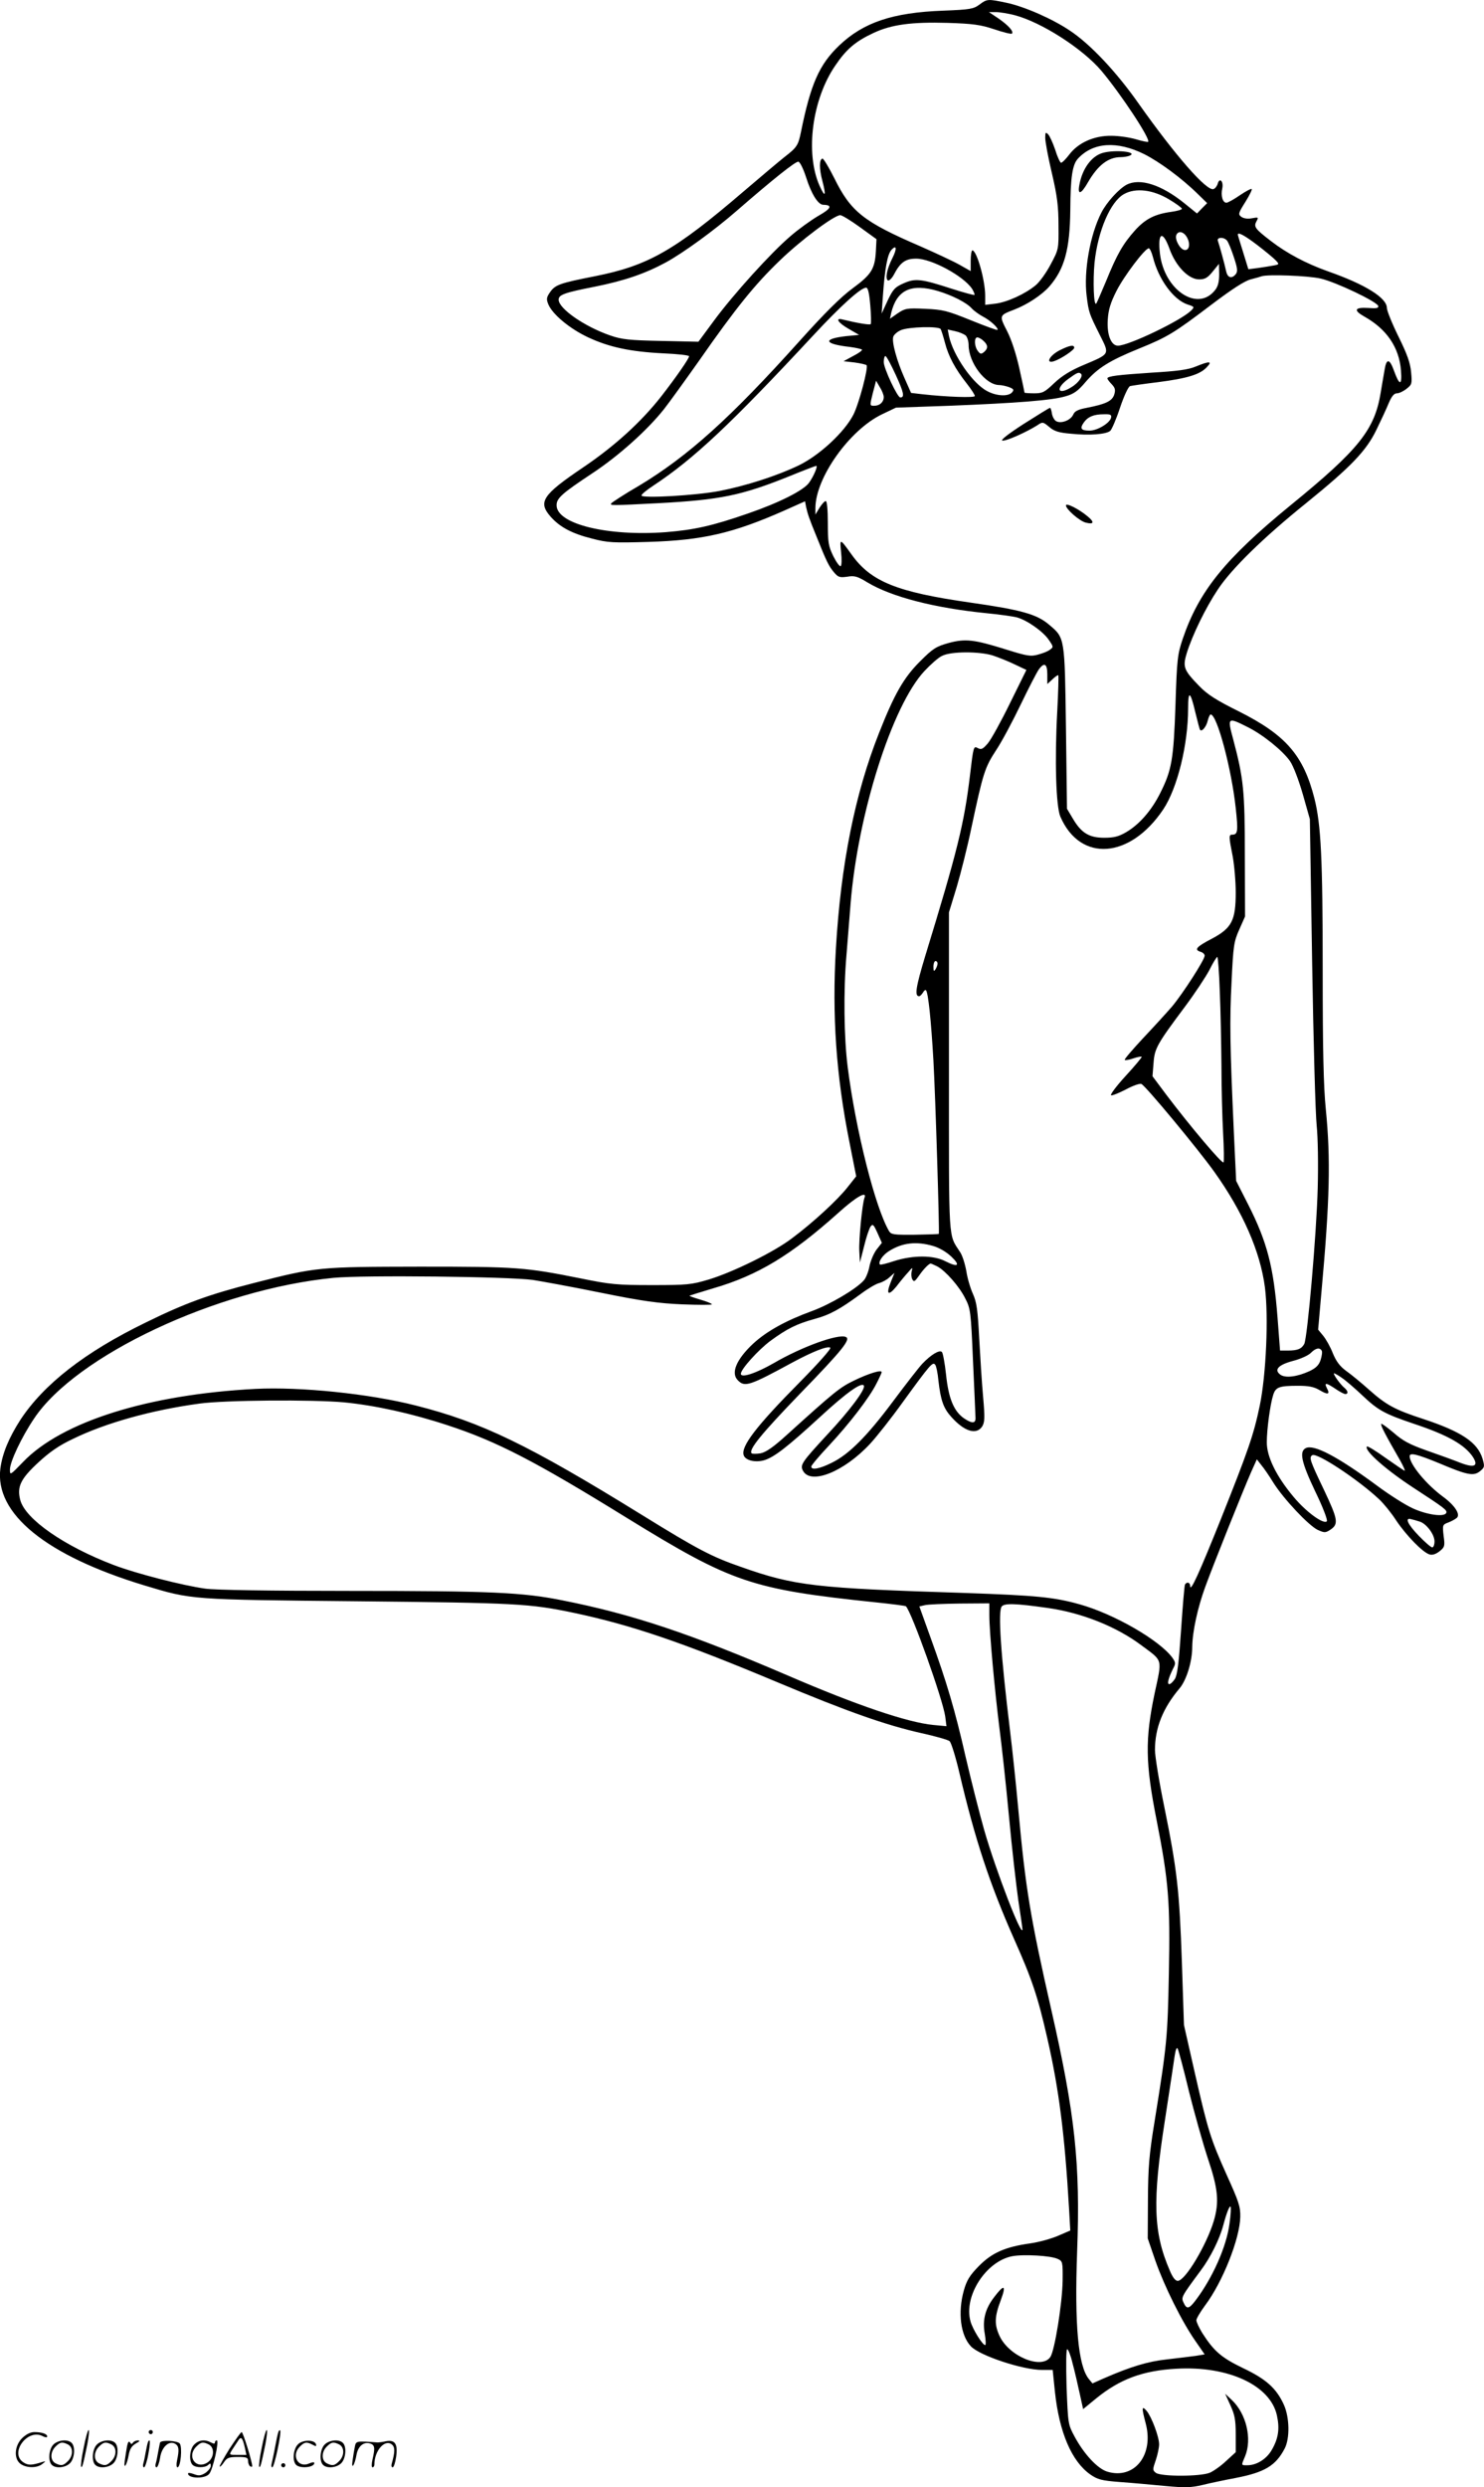 <svg version="1.0" xmlns="http://www.w3.org/2000/svg"
  viewBox="0 0 716.704 1200.407"
 preserveAspectRatio="xMidYMid meet">
<g transform="translate(-0.199,1200.844) scale(0.1,-0.1)"
fill="#000000" stroke="none">
<path d="M4732 11986 c-29 -21 -45 -24 -174 -29 -246 -9 -387 -57 -504 -169
-96 -92 -137 -186 -184 -418 -13 -63 -19 -73 -80 -120 -24 -19 -112 -93 -195
-164 -336 -288 -463 -360 -721 -411 -168 -33 -190 -41 -215 -76 -18 -26 -19
-34 -9 -59 20 -49 105 -119 193 -160 101 -47 202 -69 363 -77 68 -3 124 -9
124 -14 0 -11 -64 -103 -134 -193 -97 -124 -226 -241 -377 -343 -197 -133
-220 -167 -158 -238 45 -51 104 -82 200 -106 76 -20 102 -21 274 -16 261 8
407 42 652 150 l103 46 5 -27 c7 -32 15 -57 50 -142 49 -123 60 -144 84 -173
21 -25 28 -27 65 -22 35 6 49 2 98 -28 117 -70 324 -123 573 -148 61 -6 126
-15 147 -20 49 -13 128 -68 156 -110 22 -32 22 -34 5 -46 -9 -8 -35 -18 -58
-24 -35 -10 -53 -7 -155 25 -154 48 -195 53 -277 31 -60 -17 -75 -26 -138 -89
-79 -79 -124 -158 -198 -346 -116 -293 -184 -632 -208 -1040 -19 -320 1 -612
65 -932 l33 -167 -42 -53 c-47 -60 -167 -171 -268 -246 -86 -66 -286 -164
-402 -199 -84 -25 -103 -27 -275 -27 -168 0 -200 3 -342 32 -270 54 -308 57
-778 57 -489 -1 -498 -1 -802 -79 -216 -55 -332 -97 -523 -191 -294 -143 -492
-298 -605 -470 -55 -86 -86 -160 -96 -233 -29 -219 221 -422 697 -566 229 -69
217 -68 1029 -76 767 -8 829 -11 1044 -56 278 -59 520 -141 983 -335 336 -141
524 -207 693 -245 69 -15 131 -33 138 -39 8 -7 29 -75 47 -151 75 -321 147
-539 265 -805 86 -193 114 -276 160 -478 56 -244 84 -463 105 -822 l6 -106
-58 -25 c-32 -14 -92 -31 -135 -37 -121 -17 -185 -45 -249 -110 -44 -45 -58
-68 -72 -117 -30 -107 -16 -217 34 -270 42 -45 251 -114 344 -114 l51 0 11
-107 c21 -195 81 -334 170 -397 36 -25 54 -30 145 -37 57 -4 155 -13 218 -19
96 -9 125 -8 180 5 36 9 108 24 161 34 139 27 192 59 235 141 26 49 24 150 -3
211 -36 80 -86 125 -198 178 -105 51 -140 81 -197 170 -15 25 -28 52 -28 61 0
8 19 40 41 70 86 114 169 324 171 429 1 50 -8 75 -65 201 -79 176 -91 215
-156 500 l-51 225 -10 302 c-12 348 -23 446 -85 751 -25 121 -45 244 -45 274
0 107 38 202 119 298 33 39 61 129 61 200 1 74 26 189 63 290 39 107 182 464
222 555 l27 60 21 -27 c12 -14 39 -53 59 -86 50 -79 169 -205 213 -227 33 -15
38 -15 60 -1 43 28 40 48 -29 194 -68 142 -73 157 -56 167 22 14 222 -118 324
-214 21 -20 58 -65 81 -101 49 -73 129 -155 161 -164 14 -4 30 1 48 15 25 20
27 25 20 75 -6 52 -5 54 22 64 16 6 34 16 41 22 20 16 -8 60 -65 102 -81 59
-162 157 -162 196 0 19 36 10 143 -34 137 -58 166 -63 197 -38 22 18 23 22 12
60 -24 79 -102 131 -287 192 -135 44 -178 67 -260 140 -38 34 -89 76 -112 92
-30 22 -48 46 -64 85 -12 31 -33 68 -47 85 l-24 29 16 182 c40 440 45 642 21
882 -11 109 -15 290 -15 665 0 548 -8 707 -40 835 -53 208 -138 306 -365 420
-109 54 -151 81 -190 121 -77 79 -82 93 -61 162 28 88 90 216 150 306 67 101
221 251 426 416 216 175 290 252 339 353 22 45 49 103 60 130 14 33 26 47 39
47 11 0 32 10 47 22 26 20 27 25 22 80 -4 45 -19 87 -61 172 -31 63 -56 125
-56 138 0 49 -105 114 -285 177 -106 38 -197 86 -275 146 -77 59 -84 69 -70
95 11 20 10 21 -22 15 -20 -4 -40 -1 -51 7 -16 12 -15 17 19 71 20 32 34 60
31 63 -3 3 -29 -11 -57 -30 -29 -20 -58 -36 -65 -36 -18 0 -28 34 -20 69 7 34
-13 55 -22 23 -3 -11 -12 -23 -20 -26 -32 -13 -185 162 -363 414 -106 151
-232 285 -330 350 -84 57 -221 117 -307 135 -90 19 -94 19 -131 -9z m171 -51
c129 -34 327 -161 418 -268 95 -113 239 -331 226 -343 -2 -2 -28 3 -58 12 -30
9 -84 17 -120 17 -84 1 -161 -34 -204 -92 -17 -22 -34 -39 -39 -38 -5 2 -18
30 -28 63 -11 32 -26 66 -34 74 -12 12 -14 10 -14 -17 0 -18 14 -94 32 -170
26 -111 32 -161 32 -253 1 -115 1 -115 -38 -188 -21 -40 -54 -86 -73 -101 -51
-42 -137 -81 -193 -88 l-50 -6 0 44 c0 76 -41 219 -62 219 -4 0 -8 -23 -8 -50
l0 -50 -53 30 c-30 17 -116 57 -191 90 -274 118 -335 167 -414 327 -27 54 -53
97 -58 96 -16 -4 -16 -49 0 -109 19 -72 13 -82 -14 -22 -70 158 -36 417 76
580 54 80 98 117 186 158 86 40 183 53 357 48 123 -4 159 -9 225 -31 44 -15
82 -24 85 -21 10 10 -16 39 -63 72 l-48 32 34 0 c18 0 60 -7 91 -15z m624
-670 c74 -37 183 -117 262 -195 l43 -42 -25 -25 -24 -25 -63 51 c-110 88 -212
121 -277 88 -37 -20 -96 -84 -122 -135 -55 -107 -86 -285 -71 -402 10 -80 12
-85 63 -187 49 -98 52 -91 -82 -148 -59 -25 -101 -51 -137 -85 -47 -45 -57
-50 -98 -50 -25 0 -46 2 -46 3 0 2 -11 55 -25 117 -15 68 -38 139 -59 180 -39
76 -39 76 34 104 63 24 134 71 170 112 73 84 99 179 101 369 1 159 10 220 38
249 73 78 188 85 318 21z m-1632 -112 c25 -80 58 -133 83 -133 46 -1 39 -18
-23 -53 -36 -21 -97 -65 -135 -98 -95 -81 -276 -281 -369 -407 l-76 -103 -180
4 c-153 3 -190 7 -245 26 -125 43 -250 130 -250 173 0 24 28 34 176 63 144 29
242 63 342 117 84 46 233 154 342 249 175 152 285 240 298 237 8 -2 24 -35 37
-75z m1753 -107 c34 -20 62 -41 62 -45 0 -5 -23 -11 -51 -15 -80 -11 -125 -34
-175 -89 -59 -66 -88 -117 -140 -245 -24 -57 -45 -106 -48 -109 -12 -12 -16
111 -8 197 16 154 77 296 143 332 56 31 139 21 217 -26z m-1493 -134 l80 -58
-3 -59 c-5 -85 -22 -112 -112 -178 -56 -41 -133 -117 -257 -255 -334 -372
-539 -556 -775 -698 -71 -41 -130 -80 -134 -85 -7 -11 -2 -11 231 1 296 16
399 37 632 131 66 27 124 49 127 49 9 0 -12 -50 -35 -82 -27 -37 -144 -96
-295 -148 -173 -60 -260 -79 -396 -90 -282 -21 -528 39 -528 130 0 34 26 57
174 155 127 84 265 208 345 309 26 33 103 140 171 236 175 251 268 366 389
482 104 100 261 217 291 218 8 0 51 -26 95 -58z m1582 -54 c15 -31 7 -60 -15
-56 -22 4 -47 51 -39 72 10 24 39 16 54 -16z m338 -33 c39 -30 79 -63 89 -74
17 -18 16 -19 -11 -24 -15 -3 -49 -8 -75 -12 l-47 -6 -25 81 c-14 45 -26 83
-26 86 0 14 32 -3 95 -51z m-425 -17 c30 -84 92 -148 143 -148 28 0 41 7 66
38 l30 37 1 -51 c0 -36 -6 -59 -20 -76 -84 -107 -245 0 -266 176 -12 103 13
115 46 24z m278 39 c6 -7 21 -43 33 -80 18 -54 19 -69 9 -82 -19 -23 -39 -18
-46 13 -8 37 -33 128 -40 147 -8 19 29 21 44 2z m-1616 -84 c-26 -51 -36 -99
-22 -108 5 -3 18 8 28 26 32 62 57 79 109 79 74 0 229 -84 270 -146 8 -14 14
-27 11 -29 -2 -2 -51 11 -110 30 -148 48 -176 51 -232 26 -41 -18 -51 -28 -77
-83 l-29 -63 6 85 c9 131 22 201 41 222 25 28 28 6 5 -39z m1258 5 c27 -108
99 -206 167 -229 34 -11 35 -12 17 -30 -49 -48 -301 -169 -353 -169 -33 0 -54
53 -49 126 3 47 13 81 42 138 37 73 138 206 156 206 5 0 14 -19 20 -42z m810
-104 c74 -17 271 -111 278 -132 3 -11 -8 -13 -48 -10 -67 4 -73 -11 -18 -42
107 -60 167 -148 176 -259 6 -76 -7 -76 -34 -1 -21 58 -36 60 -45 4 -4 -21
-12 -71 -19 -111 -29 -179 -106 -275 -435 -543 -317 -259 -443 -415 -521 -645
-25 -74 -28 -97 -35 -318 -9 -264 -18 -316 -74 -427 -42 -84 -101 -151 -164
-188 -36 -21 -59 -27 -106 -27 -73 0 -111 23 -152 93 l-28 47 -5 390 c-6 439
-5 434 -81 498 -59 51 -135 72 -380 107 -357 51 -481 101 -575 233 -56 78 -57
79 -50 10 4 -34 3 -64 -2 -67 -5 -3 -21 19 -36 49 -23 48 -26 65 -26 159 0 65
-4 106 -10 106 -6 0 -19 -15 -30 -32 l-20 -33 0 31 c0 146 165 378 322 453
l67 32 258 9 c325 13 497 26 562 46 39 11 60 26 96 69 58 67 115 103 258 161
138 56 169 75 351 213 98 74 158 113 188 121 24 6 48 13 53 15 29 10 224 3
285 -11z m-2175 -129 c4 -47 5 -88 2 -91 -5 -5 -64 5 -134 22 -40 11 -25 -15
28 -45 l50 -29 -63 -6 c-115 -13 -107 -38 18 -52 30 -4 56 -10 59 -13 2 -4
-17 -18 -43 -31 l-46 -25 53 -6 c29 -4 55 -10 58 -13 10 -10 -36 -184 -63
-238 -43 -85 -165 -198 -265 -246 -104 -50 -253 -98 -381 -123 -114 -22 -378
-37 -378 -22 0 6 26 27 58 48 195 129 373 296 772 725 131 141 229 230 255
230 9 0 15 -26 20 -85z m326 69 c70 -21 139 -56 164 -84 11 -12 36 -30 55 -40
35 -18 77 -57 69 -64 -2 -2 -60 19 -129 47 -114 46 -133 51 -220 55 -89 4 -97
2 -133 -22 l-37 -26 6 28 c27 111 96 144 225 106z m14 -184 c3 -5 13 -36 21
-67 17 -65 49 -125 106 -197 21 -27 38 -53 38 -59 0 -9 -132 -5 -257 9 l-51 6
-31 70 c-38 85 -63 176 -55 201 3 10 20 25 37 32 37 16 183 20 192 5z m120
-30 c8 -7 15 -28 15 -47 0 -85 81 -192 147 -193 12 0 34 -5 48 -10 23 -9 25
-13 15 -25 -17 -21 -74 -19 -119 5 -70 35 -166 173 -186 267 l-6 31 36 -8 c19
-4 42 -14 50 -20z m87 -27 c22 -20 23 -36 2 -54 -14 -11 -18 -10 -30 6 -17 23
-18 65 -2 65 6 0 20 -7 30 -17z m-424 -164 c39 -85 44 -109 22 -109 -14 0 -80
141 -80 171 0 16 4 29 8 29 5 0 27 -41 50 -91z m895 5 c11 -11 -13 -44 -46
-64 -67 -42 -80 -7 -15 40 43 31 50 34 61 24z m-953 -112 c0 -24 -19 -42 -46
-42 -22 0 -22 0 -7 60 l16 61 18 -31 c11 -17 19 -38 19 -48z m526 -1247 c27
-9 75 -28 106 -43 l57 -27 -79 -160 c-43 -88 -91 -175 -107 -194 -25 -29 -32
-32 -49 -23 -20 11 -21 7 -37 -128 -28 -235 -61 -369 -217 -877 -45 -149 -52
-193 -29 -193 4 0 12 8 18 17 5 10 12 15 15 12 11 -11 25 -147 36 -339 10
-178 30 -832 26 -837 -1 -1 -53 -3 -115 -4 -102 -1 -115 1 -125 17 -67 113
-162 491 -200 792 -18 140 -21 368 -6 540 5 64 14 177 20 250 35 432 200 953
356 1121 30 32 68 66 86 74 43 22 178 22 244 2z m264 -92 l0 -46 25 23 c14 13
26 22 28 19 2 -2 0 -80 -5 -174 -13 -237 -6 -459 15 -508 96 -222 337 -204
497 35 68 102 120 312 120 488 0 89 11 83 35 -20 10 -41 20 -79 22 -83 8 -14
31 13 38 44 4 16 10 29 14 29 31 0 101 -264 121 -452 12 -110 10 -128 -16
-128 -18 0 -18 -7 1 -103 8 -43 15 -122 15 -176 0 -135 -19 -172 -115 -223
-75 -39 -87 -53 -56 -63 12 -3 21 -12 21 -19 0 -20 -106 -184 -158 -246 -26
-30 -89 -99 -140 -153 -51 -55 -91 -101 -88 -104 2 -3 21 0 41 7 20 7 38 10
41 8 2 -2 -33 -44 -78 -93 -45 -49 -76 -91 -70 -93 6 -2 38 11 71 28 33 18 67
30 75 27 19 -7 273 -313 353 -425 137 -192 221 -382 244 -557 18 -141 6 -422
-25 -571 -30 -143 -55 -214 -188 -548 -104 -259 -147 -354 -148 -323 0 18 -15
23 -25 8 -3 -5 -11 -104 -19 -220 -11 -161 -18 -217 -30 -236 -9 -14 -21 -25
-27 -25 -12 0 -4 29 18 74 14 26 13 31 -4 55 -63 84 -279 209 -446 256 -124
35 -211 43 -552 55 -728 23 -824 34 -1085 126 -141 49 -208 84 -475 249 -552
341 -776 449 -1096 530 -224 57 -557 91 -774 80 -517 -27 -935 -158 -1122
-353 -62 -64 -63 -65 -63 -36 0 37 56 156 116 245 202 305 884 625 1447 680
144 14 843 6 962 -10 44 -7 193 -34 330 -62 202 -41 278 -51 393 -56 78 -3
142 -3 142 0 0 4 -25 14 -56 23 -30 9 -54 17 -52 19 2 1 53 17 113 35 218 63
378 161 605 364 86 78 141 109 127 73 -11 -29 -28 -205 -25 -257 l3 -55 20 78
c10 43 25 86 31 95 11 15 15 11 34 -31 l21 -47 -26 -33 c-14 -19 -29 -55 -34
-81 -5 -26 -17 -56 -27 -67 -38 -43 -165 -117 -250 -148 -126 -46 -219 -97
-285 -158 -81 -76 -109 -142 -73 -177 33 -34 58 -25 264 87 97 52 167 80 182
71 6 -4 -59 -77 -144 -163 -214 -216 -290 -315 -274 -357 9 -24 54 -35 96 -24
48 13 112 62 274 211 125 115 199 168 210 150 10 -16 -69 -122 -179 -239 -121
-131 -130 -144 -115 -172 37 -70 199 -5 325 131 33 36 104 126 157 200 133
183 145 197 157 180 5 -7 12 -41 15 -75 11 -96 24 -134 63 -177 63 -70 120
-87 148 -46 13 21 14 41 5 143 -6 65 -14 193 -19 284 -7 136 -12 173 -30 213
-12 26 -27 76 -32 110 -6 34 -19 76 -30 92 -58 90 -54 30 -54 870 l0 770 37
121 c20 67 53 198 72 290 56 262 64 288 119 372 28 42 81 142 119 221 38 79
77 154 86 167 27 38 42 30 42 -23z m966 -253 c75 -37 170 -114 206 -165 16
-23 42 -91 62 -160 l34 -120 11 -690 c6 -379 16 -735 22 -790 6 -58 8 -183 5
-300 -6 -226 -50 -724 -65 -753 -13 -24 -32 -32 -80 -32 l-37 0 -12 158 c-19
246 -50 366 -143 549 l-57 112 -11 233 c-19 419 -21 540 -11 730 8 171 11 192
37 250 l28 63 -1 295 c0 313 -6 371 -57 563 -28 103 -26 105 69 57z m-133
-1277 c4 -91 7 -252 8 -357 0 -105 4 -252 8 -326 4 -74 5 -138 2 -142 -7 -8
-163 177 -275 325 l-68 91 5 63 c5 71 16 91 152 273 47 63 100 143 118 177 17
35 35 63 38 63 3 0 9 -75 12 -167z m-1363 135 c0 -7 -5 -20 -10 -28 -8 -12
-10 -9 -10 13 0 15 5 27 10 27 6 0 10 -6 10 -12z m-22 -1363 c31 -9 66 -30 89
-52 45 -43 32 -53 -29 -22 -57 30 -157 30 -248 1 -35 -12 -66 -19 -68 -17 -11
11 13 47 45 66 64 40 131 47 211 24z m21 -99 c39 -21 106 -96 135 -155 25 -48
27 -63 37 -298 6 -137 12 -259 12 -272 3 -33 -13 -36 -54 -9 -50 34 -76 96
-88 212 -6 55 -15 104 -20 109 -12 12 -53 -13 -95 -57 -16 -17 -79 -98 -141
-181 -126 -169 -214 -257 -297 -297 -58 -29 -98 -36 -98 -18 0 6 38 51 85 101
100 107 196 232 230 300 14 27 25 51 25 55 0 13 -64 -7 -134 -41 -68 -33 -93
-53 -324 -262 -65 -59 -101 -84 -127 -89 -20 -3 -39 -3 -43 0 -16 17 47 94
233 287 209 215 248 265 221 275 -38 15 -212 -48 -346 -126 -87 -50 -160 -74
-160 -52 0 22 84 115 143 159 81 59 125 81 211 105 75 20 124 47 226 122 35
26 74 49 89 52 14 4 37 16 49 28 l24 21 -17 -42 c-25 -62 -14 -72 26 -24 18
24 44 55 57 69 21 25 23 25 17 5 -3 -13 -2 -30 3 -39 8 -14 12 -11 32 17 21
31 48 59 57 59 2 0 16 -6 32 -14z m1856 -406 c4 -6 1 -26 -5 -45 -8 -25 -22
-39 -53 -54 -61 -28 -118 -35 -142 -17 -32 24 -8 48 65 67 34 9 72 26 83 38
23 23 42 27 52 11z m98 -132 c18 -12 62 -50 98 -84 78 -74 109 -90 254 -139
159 -53 241 -100 280 -158 29 -45 8 -55 -62 -28 -32 13 -105 39 -162 59 -82
29 -115 47 -158 85 -31 26 -58 46 -60 43 -5 -5 16 -46 92 -178 15 -27 24 -48
21 -48 -3 0 -44 28 -91 61 -47 34 -88 59 -91 56 -17 -17 92 -113 224 -199 147
-96 164 -108 159 -121 -8 -22 -94 -10 -163 22 -37 17 -114 66 -173 110 -191
141 -305 200 -343 180 -32 -17 -21 -68 46 -209 37 -76 61 -139 56 -144 -16
-16 -100 45 -160 117 -84 100 -130 194 -130 264 0 61 16 182 31 229 12 38 29
44 121 44 50 0 76 -5 103 -21 40 -24 52 -21 35 10 -14 28 -3 26 42 -4 20 -14
42 -25 47 -25 16 0 13 16 -4 30 -21 17 -58 70 -50 70 4 0 21 -10 38 -22z
m-4819 -118 c151 -15 325 -53 501 -111 238 -78 423 -174 865 -447 507 -312
599 -344 1199 -407 79 -8 146 -17 148 -19 28 -28 179 -451 190 -532 l6 -47
-64 6 c-123 12 -367 94 -703 239 -468 201 -748 295 -1086 362 -193 39 -346 46
-1022 46 -397 0 -655 4 -705 11 -109 15 -338 74 -442 114 -239 91 -426 221
-451 313 -17 64 1 102 85 180 55 51 100 83 168 115 159 78 383 140 612 171
122 17 546 20 699 6z m5193 -575 c33 -9 73 -62 73 -96 0 -16 -5 -29 -11 -29
-6 0 -35 25 -65 56 -55 57 -69 90 -36 80 9 -2 27 -7 39 -11z m-2077 -452 c0
-80 26 -364 49 -547 11 -83 32 -275 46 -426 14 -151 35 -333 45 -404 11 -71
20 -134 20 -140 -2 -44 -129 286 -184 477 -24 84 -64 243 -90 354 -52 229 -92
363 -170 578 l-54 150 26 6 c15 4 91 7 170 8 l142 1 0 -57z m280 35 c165 -23
334 -90 455 -181 105 -78 100 -61 63 -233 -46 -221 -45 -333 10 -611 58 -294
66 -394 59 -743 -6 -304 -9 -339 -68 -705 -28 -170 -32 -227 -33 -385 l-1
-185 37 -108 c44 -125 128 -294 193 -387 l45 -65 -43 -7 c-23 -3 -86 -11 -139
-17 -93 -10 -175 -35 -306 -92 l-54 -24 -18 22 c-51 64 -69 260 -56 615 16
421 -10 662 -124 1163 -103 453 -125 589 -160 970 -11 121 -29 292 -40 380
-45 371 -59 578 -40 600 14 16 64 15 220 -7z m684 -2333 c26 -104 67 -250 91
-323 50 -148 56 -211 29 -303 -35 -116 -138 -289 -174 -289 -12 0 -25 17 -39
51 -79 183 -84 334 -23 724 22 143 43 282 47 310 5 33 10 44 15 35 4 -8 29
-100 54 -205z m196 -638 c-14 -111 -82 -264 -166 -374 -30 -39 -41 -41 -56 -8
-12 26 -11 28 83 155 46 61 91 151 109 219 16 60 30 95 35 89 3 -2 1 -39 -5
-81z m-830 -171 c24 -11 25 -14 24 -106 -2 -111 -38 -334 -59 -367 -42 -63
-201 3 -246 102 -25 54 -24 92 6 171 28 75 17 80 -32 15 -43 -56 -57 -110 -45
-177 5 -30 6 -54 2 -54 -13 0 -61 77 -71 115 -34 121 75 290 202 314 54 10
185 3 219 -13z m72 -504 c10 -37 25 -102 34 -144 l17 -77 61 50 c116 95 227
136 391 145 251 14 453 -81 484 -226 14 -64 7 -111 -25 -166 -25 -44 -73 -74
-118 -74 -31 0 -30 -2 -11 43 35 84 6 206 -64 272 l-32 30 25 -55 c21 -46 26
-70 26 -141 l0 -86 -46 -42 c-25 -24 -61 -49 -79 -57 -46 -19 -234 -19 -260
-1 -17 13 -17 16 -1 62 9 27 16 61 16 76 0 36 -36 132 -60 161 -24 28 -25 16
-5 -59 41 -153 -54 -273 -185 -234 -47 14 -113 85 -158 169 -32 59 -32 62 -39
241 -3 107 -2 181 3 181 5 0 17 -30 26 -68z M5326 11270 c-53 -16 -97 -76
-111 -153 -10 -52 8 -47 41 11 48 83 98 122 159 122 13 0 31 3 40 6 50 19 -68
32 -129 14z M5120 10318 c-49 -25 -71 -66 -28 -53 34 11 98 54 98 65 0 16 -22
12 -70 -12z M5776 10239 c-36 -15 -90 -22 -210 -29 -165 -11 -216 -17 -216
-28 0 -3 9 -16 21 -28 17 -18 19 -28 12 -51 -11 -31 -41 -45 -133 -63 -42 -8
-58 -16 -65 -33 -13 -28 -60 -45 -83 -31 -9 6 -18 23 -20 38 -2 14 -6 26 -9
26 -3 0 -60 -35 -126 -77 -76 -49 -114 -79 -104 -81 17 -4 117 41 169 74 25
17 27 17 57 -8 24 -21 46 -28 106 -33 89 -9 169 -3 189 14 7 6 29 56 47 111
20 59 40 102 49 105 8 2 69 11 135 19 140 18 203 37 235 72 29 30 14 31 -54 3z
m-408 -246 c-5 -26 -66 -63 -104 -63 -41 0 -48 10 -28 39 20 28 48 40 97 40
31 1 38 -2 35 -16z M5150 9569 c0 -18 66 -76 96 -83 39 -10 43 2 9 30 -43 36
-105 67 -105 53z M406 194 c-10 -47 -15 -88 -12 -91 5 -6 9 7 30 110 7 37 10
67 6 67 -4 0 -15 -39 -24 -86z M720 270 c0 -5 5 -10 10 -10 6 0 10 5 10 10 0
6 -4 10 -10 10 -5 0 -10 -4 -10 -10z M1266 194 c-10 -47 -15 -88 -12 -91 5 -6
9 7 30 110 7 37 10 67 6 67 -4 0 -15 -39 -24 -86z M1346 269 c-3 -8 -10 -41
-16 -74 -6 -33 -14 -68 -16 -77 -3 -10 -1 -18 3 -18 10 0 46 171 38 178 -2 3
-7 -1 -9 -9z M109 241 c-38 -38 -41 -101 -7 -125 29 -20 79 -20 104 0 18 14
18 15 1 10 -53 -17 -69 -17 -92 -2 -69 45 21 166 94 126 12 -6 21 -7 21 -1 0
12 -25 21 -62 21 -19 0 -39 -10 -59 -29z M1110 189 c-28 -45 -49 -83 -47 -85
2 -3 12 7 21 21 14 21 24 25 66 25 43 0 50 -3 50 -19 0 -11 5 -23 10 -26 6 -3
10 -3 10 1 0 20 -44 164 -51 164 -4 0 -30 -37 -59 -81z m75 4 l7 -33 -42 0
c-42 0 -42 0 -28 23 8 12 21 32 29 44 15 25 22 18 34 -34z M260 210 c-22 -22
-27 -79 -8 -98 19 -19 66 -14 88 8 22 22 27 79 8 98 -19 19 -66 14 -88 -8z
m71 0 c25 -14 25 -54 -1 -80 -23 -23 -33 -24 -61 -10 -25 14 -25 54 1 80 23
23 33 24 61 10z M470 210 c-22 -22 -27 -79 -8 -98 19 -19 66 -14 88 8 22 22
27 79 8 98 -19 19 -66 14 -88 -8z m71 0 c25 -14 25 -54 -1 -80 -23 -23 -33
-24 -61 -10 -25 14 -25 54 1 80 23 23 33 24 61 10z M616 204 c-3 -16 -8 -47
-11 -69 -8 -51 10 -26 19 27 5 27 15 42 34 53 18 10 22 14 10 15 -9 0 -20 -5
-24 -11 -5 -8 -9 -8 -14 1 -5 8 -10 3 -14 -16z M717 223 c-2 -4 -7 -26 -11
-48 -4 -22 -9 -48 -12 -57 -3 -10 -1 -18 4 -18 4 0 14 28 20 62 11 58 10 81
-1 61z M775 220 c-1 -3 -5 -23 -9 -45 -4 -22 -9 -48 -12 -57 -3 -10 -1 -18 4
-18 5 0 13 20 17 45 7 53 44 87 74 68 17 -11 19 -28 8 -80 -4 -18 -3 -33 2
-33 16 0 24 99 11 115 -12 14 -87 18 -95 5z M940 210 c-22 -22 -27 -79 -8 -98
15 -15 61 -15 76 0 9 9 12 8 12 -5 0 -9 -12 -24 -26 -34 -21 -13 -32 -15 -55
-6 -16 6 -29 8 -29 3 0 -24 81 -27 102 -2 18 19 50 162 37 162 -5 0 -9 -5 -9
-10 0 -7 -6 -7 -19 0 -30 16 -59 12 -81 -10z m71 0 c29 -16 25 -65 -6 -86 -56
-37 -103 28 -55 76 23 23 33 24 61 10z M1441 211 c-23 -23 -28 -80 -9 -99 19
-19 88 -13 88 9 0 5 -11 4 -24 -2 -54 -25 -89 38 -46 81 23 23 33 24 62 9 16
-9 19 -8 16 3 -8 22 -64 22 -87 -1z M1570 210 c-22 -22 -27 -79 -8 -98 19 -19
66 -14 88 8 22 22 27 79 8 98 -19 19 -66 14 -88 -8z m71 0 c25 -14 25 -54 -1
-80 -23 -23 -33 -24 -61 -10 -25 14 -25 54 1 80 23 23 33 24 61 10z M1716 201
c-3 -14 -8 -44 -11 -66 -8 -51 10 -26 19 27 8 41 35 63 66 53 22 -7 24 -21 11
-77 -5 -22 -5 -38 0 -38 5 0 9 6 9 13 0 68 51 125 85 97 15 -13 15 -35 -1 -92
-3 -10 -1 -18 4 -18 6 0 13 23 17 50 9 63 -5 84 -49 76 -17 -4 -35 -6 -41 -6
-101 8 -104 7 -109 -19z M1360 110 c0 -5 5 -10 10 -10 6 0 10 5 10 10 0 6 -4
10 -10 10 -5 0 -10 -4 -10 -10z"/>
</g>
</svg>
